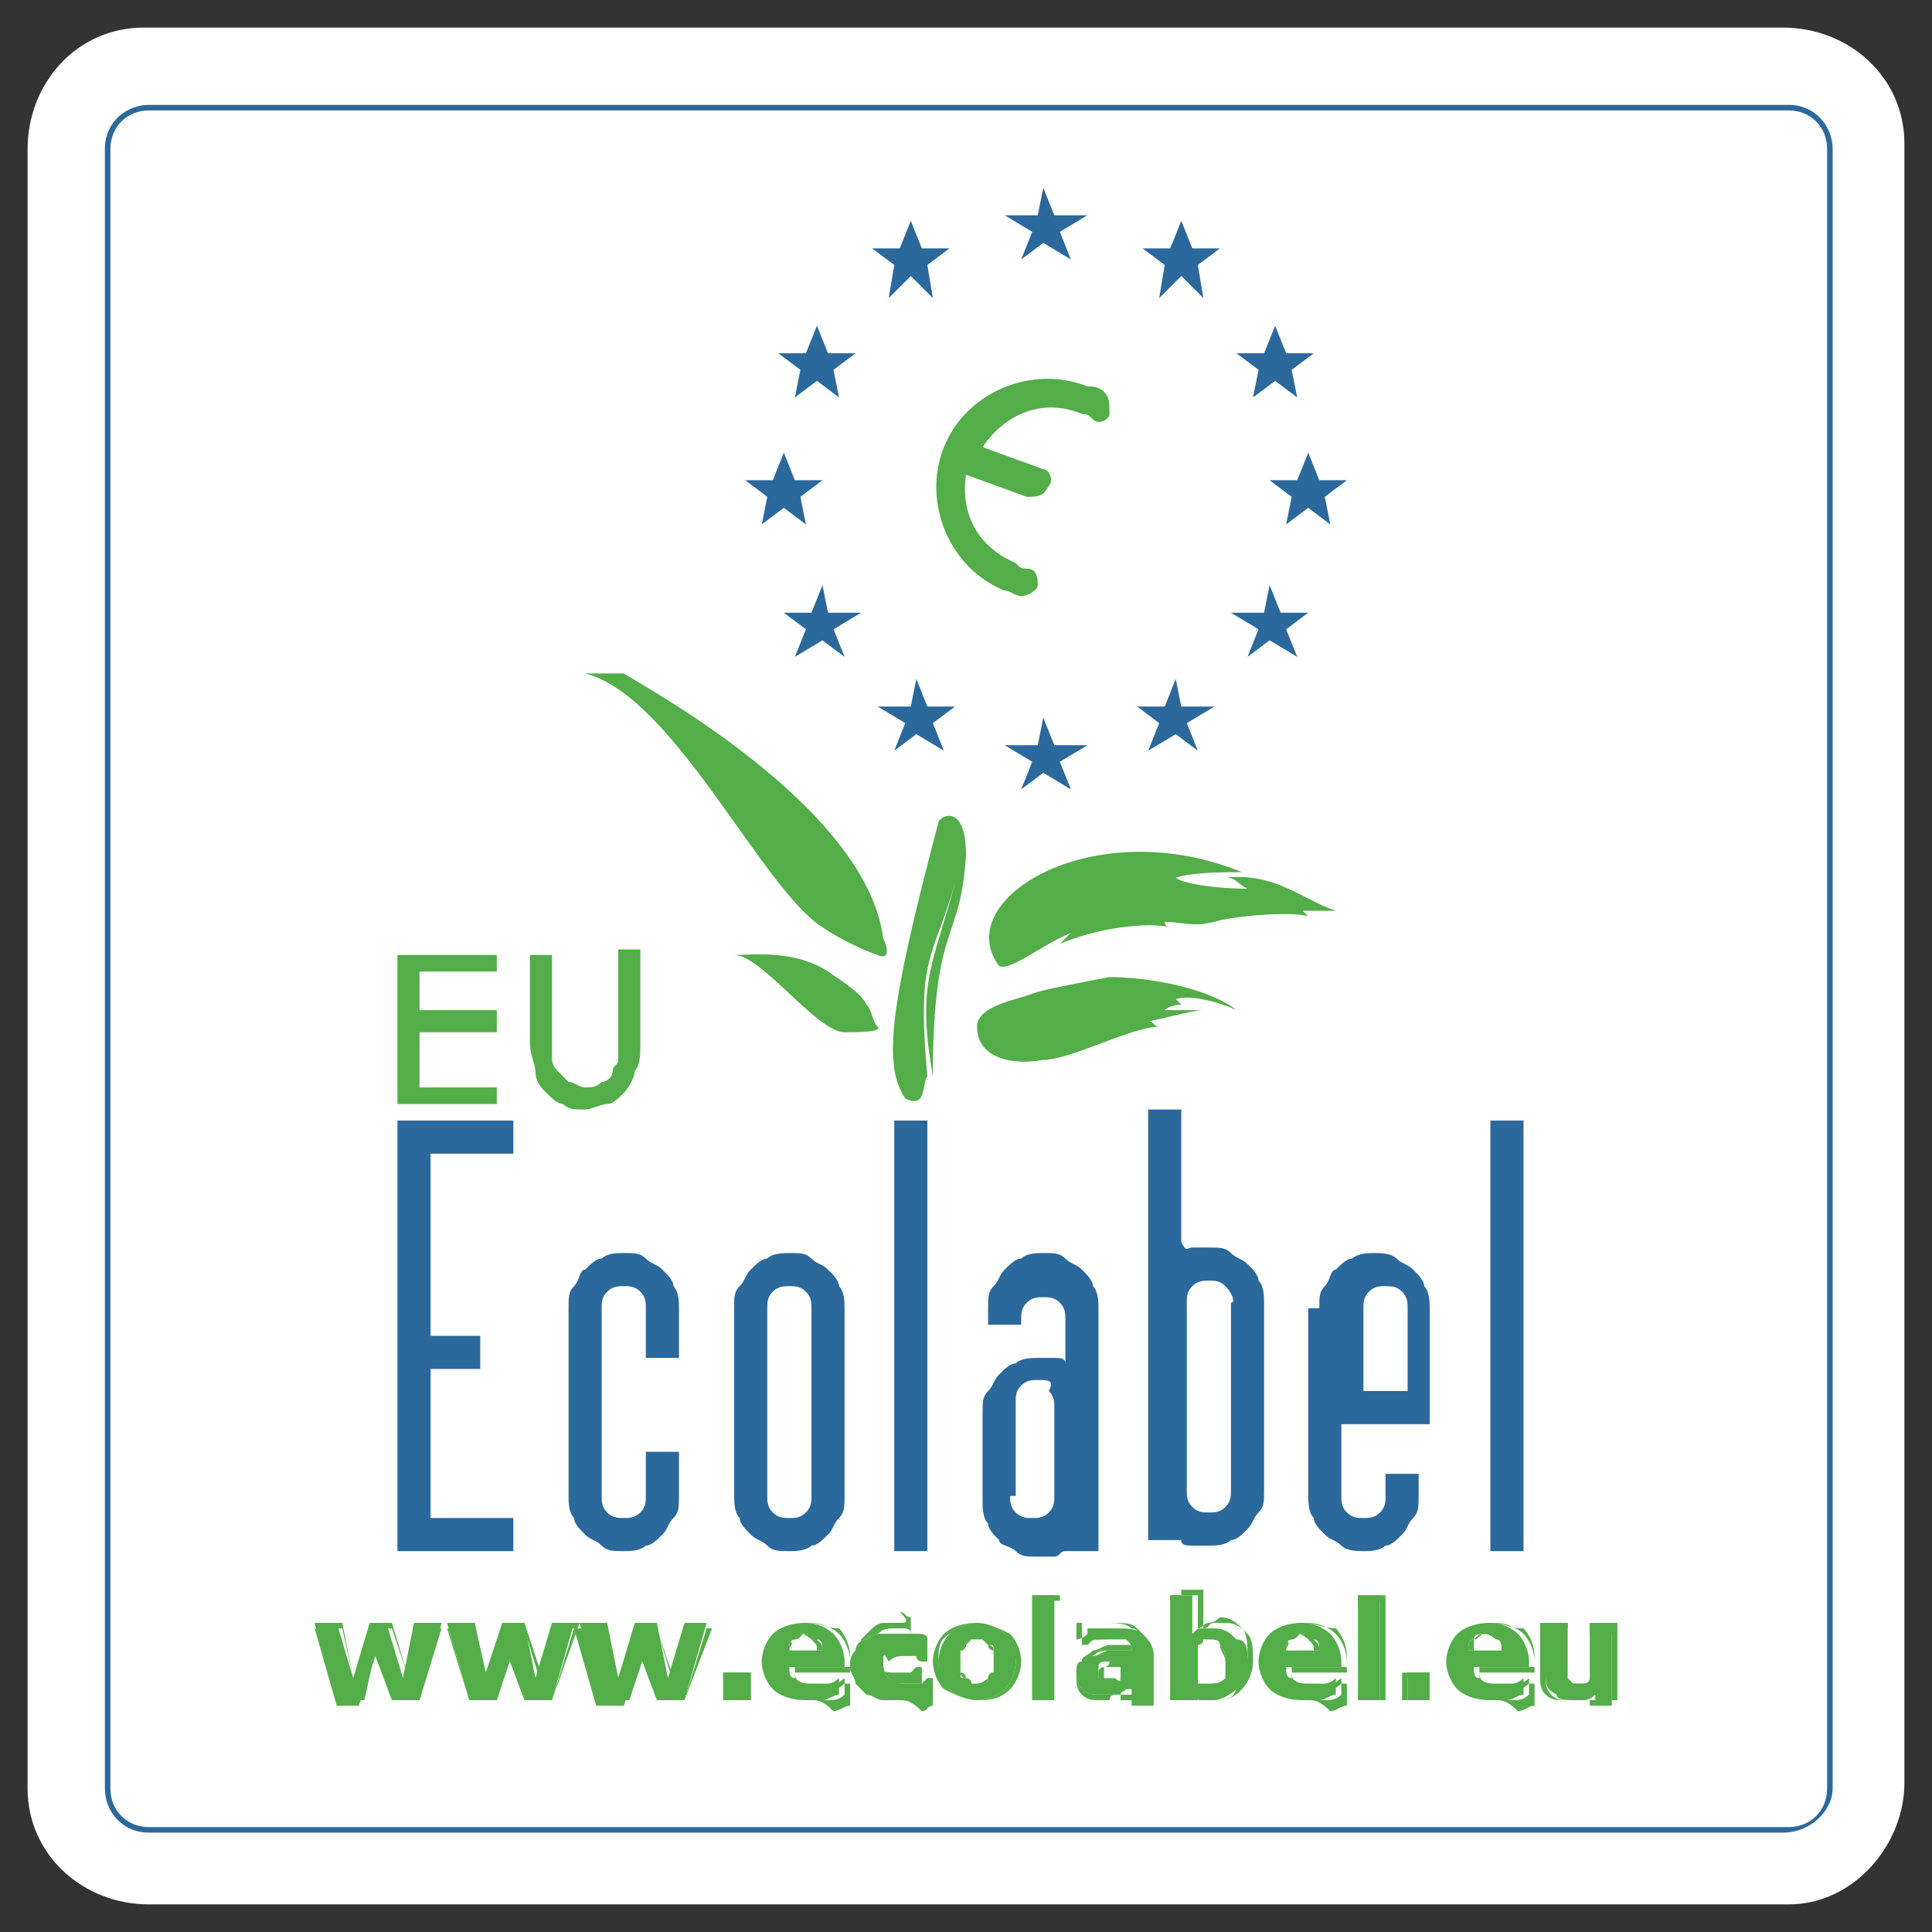 <?xml version="1.0" encoding="utf-8"?>
<!-- Generator: Adobe Illustrator 23.0.0, SVG Export Plug-In . SVG Version: 6.00 Build 0)  -->
<svg version="1.1" id="Layer_1" xmlns="http://www.w3.org/2000/svg" xmlns:xlink="http://www.w3.org/1999/xlink" x="0px" y="0px"
	 viewBox="0 0 35 35" style="enable-background:new 0 0 35 35;" xml:space="preserve">
<rect x="0" y="0" width="35" height="35" fill="#333333" stroke="none"/>
<style type="text/css">
	.st0{clip-path:url(#SVGID_2_);fill:#FFFFFF;}
	.st1{clip-path:url(#SVGID_2_);fill:#2B689C;}
	.st2{clip-path:url(#SVGID_2_);fill:#53AD48;}
</style>
<g>
	<defs>
		<rect id="SVGID_1_" x="0.5" y="0.5" width="34" height="34"/>
	</defs>
	<clipPath id="SVGID_2_">
		<use xlink:href="#SVGID_1_"  style="overflow:visible;"/>
	</clipPath>
	<path class="st0" d="M32.4,34.5H2.7c-1.2,0-2.2-0.9-2.2-2.1V2.7c0-1.2,0.9-2.2,2.1-2.2h29.7c1.2,0,2.2,0.9,2.2,2.1v29.7
		C34.5,33.4,33.6,34.5,32.4,34.5"/>
	<path class="st1" d="M32.3,33.2H2.7c-0.5,0-0.8-0.4-0.8-0.8V2.7c0-0.5,0.4-0.8,0.8-0.8h29.7c0.5,0,0.8,0.4,0.8,0.8v29.7
		C33.2,32.8,32.8,33.2,32.3,33.2 M33.1,2.7c0-0.4-0.3-0.7-0.7-0.7H2.7c-0.4,0-0.7,0.3-0.7,0.7v29.7c0,0.4,0.3,0.7,0.7,0.7h29.7
		c0.4,0,0.7-0.3,0.7-0.7V2.7z"/>
	<path class="st2" d="M20,7.1C19.9,7,19.8,7,19.7,7c-1-0.4-2.2,0.1-2.6,1.1c-0.4,1,0.1,2.2,1.1,2.6c0.1,0,0.2,0.1,0.3,0.1
		c0.1,0,0.3-0.1,0.3-0.2c0-0.1,0-0.3-0.2-0.3c-0.1,0-0.1,0-0.2-0.1c-0.7-0.3-1-0.9-0.9-1.6L18.6,9C18.8,9,18.9,9,19,8.8
		c0.1-0.1,0-0.3-0.1-0.3l-1.1-0.4c0.4-0.6,1.1-0.9,1.8-0.6c0.1,0,0.1,0,0.2,0.1c0.1,0.1,0.3,0,0.3-0.1C20.1,7.3,20.1,7.2,20,7.1"/>
	<polygon class="st1" points="18.9,3.4 18.8,3.9 18.2,3.9 18.7,4.2 18.5,4.7 18.9,4.4 19.4,4.7 19.2,4.2 19.7,3.9 19.1,3.9 	"/>
	<polygon class="st1" points="21.4,4 21.2,4.5 20.7,4.5 21.1,4.8 21,5.4 21.4,5 21.8,5.4 21.7,4.8 22.1,4.5 21.6,4.5 	"/>
	<polygon class="st1" points="22.8,6.7 22.7,7.2 23.1,6.9 23.5,7.2 23.4,6.7 23.8,6.4 23.3,6.4 23.1,5.9 22.9,6.4 22.4,6.4 	"/>
	<polygon class="st1" points="16.1,5.4 16.5,5 16.9,5.4 16.8,4.8 17.2,4.5 16.7,4.5 16.5,4 16.3,4.5 15.8,4.5 16.2,4.8 	"/>
	<polygon class="st1" points="14.5,6.7 14.4,7.2 14.8,6.9 15.2,7.2 15.1,6.7 15.5,6.4 15,6.4 14.8,5.9 14.6,6.4 14.1,6.4 	"/>
	<polygon class="st1" points="24.4,8.7 23.9,8.7 23.7,8.2 23.5,8.7 23,8.7 23.4,9 23.3,9.5 23.7,9.2 24.1,9.5 24,9 	"/>
	<polygon class="st1" points="23.2,11.1 23,10.6 22.9,11.1 22.3,11.1 22.8,11.4 22.6,11.9 23,11.6 23.5,11.9 23.3,11.4 23.7,11.1 	
		"/>
	<polygon class="st1" points="21.4,12.8 21.3,12.3 21.1,12.8 20.6,12.8 21,13.1 20.8,13.6 21.3,13.3 21.7,13.6 21.5,13.1 22,12.8 	
		"/>
	<polygon class="st1" points="15,11.1 14.9,10.6 14.7,11.1 14.2,11.1 14.6,11.4 14.4,11.9 14.9,11.6 15.3,11.9 15.1,11.4 15.6,11.1 
			"/>
	<polygon class="st1" points="16.8,12.8 16.6,12.3 16.5,12.8 15.9,12.8 16.4,13.1 16.2,13.6 16.6,13.3 17.1,13.6 16.9,13.1 
		17.3,12.8 	"/>
	<polygon class="st1" points="14.2,9.2 14.6,9.5 14.5,9 14.9,8.7 14.4,8.7 14.2,8.2 14,8.7 13.5,8.7 13.9,9 13.8,9.5 	"/>
	<polygon class="st1" points="19.1,13.5 18.9,13 18.8,13.5 18.2,13.5 18.7,13.8 18.5,14.3 18.9,14 19.4,14.3 19.2,13.8 19.7,13.5 	
		"/>
	<path class="st2" d="M17.5,15.5c-0.1,1.6-0.6,1.2-0.6,4c-0.3-1.7,0-2,0.4-3.5c-0.4,1.4-0.7,1.3-0.5,3.5c-0.1,0.1,0,0.6-0.4,0.4
		c-0.4-0.6-0.3-1.6,0.6-5C17,14.8,17.5,14.5,17.5,15.5"/>
	<path class="st2" d="M13.3,17.3c0.3,0,1.1-0.1,1.7,0.3c0.3,0.2,0.6,0.4,0.7,0.6c0.1,0.1,0.1,0.3,0.2,0.4c0.1,0.1-0.4,0.1-0.6,0.1
		C14.8,18.7,13.8,17.3,13.3,17.3"/>
	<path class="st2" d="M16,17c0.1,0.2,0.1,0.4-0.1,0.3c-0.3-0.1-0.7-0.3-1-0.5c-1.1-0.7-2.7-4.2-4.3-4.6c0.3,0,0.5,0,0.7,0
		C11.6,12.4,15.7,14.6,16,17"/>
	<path class="st2" d="M18.1,17.5c-0.9-1.2,1.7-2.8,4.4-1.7c-0.3,0-0.9,0-1.2,0.1c0.1,0.1,0.7,0.2,1.3,0.2c-0.2-0.1-0.2-0.2-0.4-0.2
		c0.9-0.1,1.4,0.4,2,0.6c-0.3,0-0.5,0-0.6,0c0,0,0,0,0.1,0.1c-0.3-0.1-1.4,0-1.7,0.1c-0.4,0.1-0.6,0-0.9,0c0,0.1,0.1,0.1,0.1,0.1
		c-0.4-0.1-1.3,0-2,0.3c0.1-0.1,0.1-0.1,0.2-0.2C18.9,17.1,18.3,17.6,18.1,17.5"/>
	<path class="st2" d="M17.7,18.6c0-0.4,0.8-0.5,1-0.6c0.3-0.1,0.9-0.2,1.4-0.3c0.7,0,1.8,0.2,2.3,0.6c-0.2-0.1-0.8-0.3-1.1-0.2
		c0.1,0.1,0.1,0.1,0.1,0.1c0,0-0.2,0-0.3,0.1c0.1,0,0.5,0,0.7,0c-0.2,0-0.9,0.2-1,0.2c0.1,0,0.1,0.1,0.2,0.1c-0.5,0-1.6,0.6-2.1,0.6
		C18.4,19.3,17.7,19.2,17.7,18.6"/>
	<polygon class="st2" points="8,29.4 7.6,30.8 7.1,30.8 6.8,29.9 6.6,30.8 6.1,30.8 5.7,29.4 6.1,29.4 6.4,30.4 6.7,29.4 7,29.4 
		7.3,30.4 7.5,29.4 	"/>
	<path class="st2" d="M7.6,30.8H7.1l0,0l-0.3-0.8l-0.3,0.9H6.1l-0.4-1.4h0.5l0.2,0.9l0.3-0.9h0.4l0,0l0.3,0.9l0.2-0.9H8L7.6,30.8z
		 M7.1,30.8h0.4L8,29.4H7.6l-0.2,1l-0.3-1H6.7l-0.3,1l-0.2-1H5.7l0.4,1.3h0.4l0.3-1L7.1,30.8z"/>
	<polygon class="st2" points="10.4,29.4 10,30.8 9.5,30.8 9.3,29.9 9,30.8 8.5,30.8 8.1,29.4 8.6,29.4 8.8,30.4 9.1,29.4 9.5,29.4 
		9.7,30.4 10,29.4 	"/>
	<path class="st2" d="M10,30.8H9.5l0,0l-0.3-0.8L9,30.8H8.5l0,0l-0.4-1.4h0.5l0.2,0.9l0.3-0.9h0.4l0,0l0.3,0.9l0.2-0.9h0.5l0,0
		L10,30.8z M9.5,30.8H10l0.4-1.3H10l-0.2,1l-0.3-1H9.1l-0.3,1l-0.2-1H8.1l0.4,1.3H9l0.3-1L9.5,30.8z"/>
	<polygon class="st2" points="12.8,29.4 12.4,30.8 11.9,30.8 11.7,29.9 11.4,30.8 10.9,30.8 10.5,29.4 11,29.4 11.2,30.4 11.5,29.4 
		11.9,29.4 12.1,30.4 12.4,29.4 	"/>
	<path class="st2" d="M12.4,30.8h-0.5l0,0l-0.3-0.8l-0.3,0.9h-0.5l-0.4-1.4H11l0.2,0.9l0.3-0.9h0.4l0,0l0.3,0.9l0.2-0.9h0.5l0,0
		L12.4,30.8z M12,30.8h0.4l0.4-1.3h-0.4l-0.2,1l-0.3-1h-0.4l-0.3,1l-0.2-1h-0.4l0.4,1.3h0.4l0.3-1L12,30.8z"/>
	<rect x="13.1" y="30.3" class="st2" width="0.5" height="0.5"/>
	<path class="st2" d="M13.6,30.8h-0.5v-0.5h0.5V30.8z M13.1,30.8h0.4v-0.4h-0.4V30.8z"/>
	<path class="st2" d="M15.3,30.2h-1c0,0.1,0,0.2,0.1,0.2c0.1,0.1,0.2,0.1,0.3,0.1c0.1,0,0.2,0,0.3,0c0.1,0,0.2-0.1,0.2-0.1h0v0.3
		c-0.1,0-0.2,0.1-0.3,0.1c-0.1,0-0.2,0-0.3,0c-0.3,0-0.5-0.1-0.6-0.2c-0.1-0.1-0.2-0.3-0.2-0.5c0-0.2,0.1-0.4,0.2-0.5
		c0.1-0.1,0.3-0.2,0.6-0.2c0.2,0,0.4,0.1,0.5,0.2c0.1,0.1,0.2,0.3,0.2,0.5V30.2z M14.9,29.9c0-0.1,0-0.2-0.1-0.2
		c0,0-0.1-0.1-0.2-0.1c-0.1,0-0.2,0-0.2,0.1c-0.1,0-0.1,0.1-0.1,0.2H14.9z"/>
	<path class="st2" d="M14.7,30.8c-0.3,0-0.5-0.1-0.6-0.2c-0.1-0.1-0.2-0.3-0.2-0.5c0-0.2,0.1-0.4,0.2-0.5c0.1-0.1,0.3-0.2,0.6-0.2
		c0.2,0,0.4,0.1,0.5,0.2c0.1,0.1,0.2,0.3,0.2,0.5v0.2h-1c0,0.1,0,0.2,0.1,0.2c0.1,0.1,0.2,0.1,0.3,0.1c0.1,0,0.2,0,0.3,0
		c0.1,0,0.2-0.1,0.2-0.1l0,0h0.1v0.4l0,0c-0.1,0-0.2,0.1-0.3,0.1C14.9,30.8,14.8,30.8,14.7,30.8 M14.6,29.4c-0.2,0-0.4,0.1-0.5,0.2
		c-0.1,0.1-0.2,0.3-0.2,0.5c0,0.2,0.1,0.4,0.2,0.5c0.1,0.1,0.3,0.2,0.6,0.2c0.1,0,0.2,0,0.3,0c0.1,0,0.2,0,0.3-0.1v-0.3h0
		c0,0-0.1,0.1-0.2,0.1c-0.1,0-0.2,0.1-0.3,0.1c-0.1,0-0.3,0-0.3-0.1c-0.1-0.1-0.1-0.1-0.1-0.3l0,0h1V30c0-0.2-0.1-0.4-0.2-0.5
		C15,29.5,14.9,29.4,14.6,29.4 M14.9,29.9h-0.6l0,0c0-0.1,0-0.2,0.1-0.2c0.1,0,0.1-0.1,0.2-0.1c0.1,0,0.2,0,0.2,0.1
		C14.9,29.8,14.9,29.8,14.9,29.9L14.9,29.9z M14.3,29.9h0.5c0-0.1,0-0.1-0.1-0.2c0,0-0.1-0.1-0.2-0.1c-0.1,0-0.1,0-0.2,0.1
		C14.4,29.8,14.3,29.8,14.3,29.9"/>
	<path class="st2" d="M16.3,30.8c-0.1,0-0.2,0-0.3,0c-0.1,0-0.2-0.1-0.3-0.1c-0.1-0.1-0.1-0.1-0.2-0.2c0-0.1-0.1-0.2-0.1-0.3
		c0-0.1,0-0.2,0.1-0.3c0-0.1,0.1-0.2,0.2-0.2c0.1-0.1,0.2-0.1,0.3-0.1c0.1,0,0.2,0,0.3,0c0.1,0,0.2,0,0.3,0c0.1,0,0.2,0,0.2,0.1v0.4
		h-0.1c0,0,0,0-0.1-0.1c0,0-0.1,0-0.1-0.1c0,0-0.1,0-0.1,0c0,0-0.1,0-0.1,0c-0.1,0-0.2,0-0.3,0.1C16,29.9,16,30,16,30.1
		c0,0.1,0,0.2,0.1,0.3c0.1,0.1,0.2,0.1,0.3,0.1c0.1,0,0.1,0,0.1,0c0,0,0.1,0,0.1,0c0,0,0.1,0,0.1,0c0,0,0,0,0.1-0.1h0.1v0.4
		c-0.1,0-0.1,0.1-0.2,0.1C16.5,30.8,16.4,30.8,16.3,30.8"/>
	<path class="st2" d="M16.3,30.8c-0.1,0-0.2,0-0.3,0c-0.1,0-0.2-0.1-0.3-0.1c-0.1-0.1-0.1-0.1-0.2-0.2c0-0.1-0.1-0.2-0.1-0.3
		c0-0.1,0-0.2,0.1-0.3c0-0.1,0.1-0.2,0.2-0.2c0.1-0.1,0.2-0.1,0.3-0.1c0.1,0,0.2,0,0.3,0c0.1,0,0.2,0,0.3,0c0.1,0,0.2,0,0.2,0.1l0,0
		v0.4h-0.1l0,0c0,0,0,0,0,0c0,0,0,0,0,0c0,0-0.1,0-0.1-0.1c0,0-0.1,0-0.1,0c0,0-0.1,0-0.1,0c-0.1,0-0.2,0-0.3,0.1
		C16,29.9,16,30,16,30.1c0,0.1,0,0.2,0.1,0.3c0.1,0.1,0.1,0.1,0.3,0.1c0.1,0,0.1,0,0.1,0c0,0,0.1,0,0.1,0c0,0,0.1,0,0.1,0
		c0,0,0,0,0.1,0l0,0l0,0h0.1v0.4l0,0c-0.1,0-0.1,0.1-0.2,0.1C16.5,30.8,16.4,30.8,16.3,30.8 M16.3,29.4c-0.1,0-0.2,0-0.3,0
		c-0.1,0-0.2,0.1-0.2,0.1c-0.1,0.1-0.1,0.1-0.2,0.2c0,0.1-0.1,0.2-0.1,0.3c0,0.1,0,0.2,0.1,0.3c0,0.1,0.1,0.2,0.2,0.2
		c0.1,0.1,0.2,0.1,0.2,0.1c0.1,0,0.2,0,0.3,0c0.1,0,0.2,0,0.2,0c0.1,0,0.1,0,0.2-0.1v-0.3h0c0,0,0,0-0.1,0c0,0,0,0-0.1,0.1
		c0,0-0.1,0-0.1,0c0,0-0.1,0-0.2,0c-0.1,0-0.2,0-0.3-0.1c-0.1-0.1-0.1-0.2-0.1-0.3c0-0.1,0-0.2,0.1-0.3c0.1-0.1,0.2-0.1,0.3-0.1
		c0.1,0,0.1,0,0.1,0c0,0,0.1,0,0.1,0c0,0,0.1,0,0.1,0.1c0,0,0,0,0,0c0,0,0,0,0,0h0v-0.3c-0.1,0-0.1-0.1-0.2-0.1
		C16.5,29.4,16.4,29.4,16.3,29.4"/>
	<path class="st2" d="M18.4,30.1c0,0.2-0.1,0.4-0.2,0.5c-0.1,0.1-0.3,0.2-0.5,0.2c-0.2,0-0.4-0.1-0.5-0.2C17,30.5,17,30.3,17,30.1
		c0-0.2,0.1-0.4,0.2-0.5c0.1-0.1,0.3-0.2,0.5-0.2c0.2,0,0.4,0.1,0.5,0.2C18.4,29.7,18.4,29.9,18.4,30.1 M17.9,30.4
		c0,0,0-0.1,0.1-0.1c0,0,0-0.1,0-0.2c0-0.1,0-0.1,0-0.2c0-0.1,0-0.1-0.1-0.1c0,0-0.1-0.1-0.1-0.1c0,0-0.1,0-0.1,0c0,0-0.1,0-0.1,0
		c0,0-0.1,0-0.1,0.1c0,0,0,0.1-0.1,0.1c0,0.1,0,0.1,0,0.2c0,0.1,0,0.1,0,0.2c0,0.1,0,0.1,0.1,0.1c0,0,0.1,0.1,0.1,0.1
		c0,0,0.1,0,0.1,0C17.7,30.5,17.8,30.5,17.9,30.4C17.8,30.5,17.9,30.5,17.9,30.4"/>
	<path class="st2" d="M17.7,30.8c-0.2,0-0.4-0.1-0.6-0.2c-0.1-0.1-0.2-0.3-0.2-0.5s0.1-0.4,0.2-0.5c0.1-0.1,0.3-0.2,0.6-0.2
		c0.2,0,0.4,0.1,0.6,0.2c0.1,0.1,0.2,0.3,0.2,0.5c0,0.2-0.1,0.4-0.2,0.5C18.1,30.8,17.9,30.8,17.7,30.8 M17.7,29.4
		c-0.2,0-0.4,0.1-0.5,0.2C17,29.7,17,29.9,17,30.1c0,0.2,0.1,0.4,0.2,0.5c0.1,0.1,0.3,0.2,0.5,0.2c0.2,0,0.4-0.1,0.5-0.2
		c0.1-0.1,0.2-0.3,0.2-0.5c0-0.2-0.1-0.4-0.2-0.5C18.1,29.5,17.9,29.4,17.7,29.4 M17.7,30.5c0,0-0.1,0-0.1,0c0,0-0.1,0-0.1-0.1
		c0,0,0-0.1-0.1-0.1c0-0.1,0-0.1,0-0.2c0-0.1,0-0.2,0-0.2c0-0.1,0-0.1,0.1-0.1c0,0,0.1-0.1,0.1-0.1c0.1,0,0.2,0,0.2,0
		c0,0,0.1,0,0.1,0.1c0,0,0,0.1,0.1,0.1c0,0.1,0,0.1,0,0.2c0,0.1,0,0.2,0,0.2c0,0,0,0.1-0.1,0.1c0,0-0.1,0.1-0.1,0.1
		C17.8,30.5,17.7,30.5,17.7,30.5 M17.7,29.7c0,0-0.1,0-0.1,0c0,0-0.1,0-0.1,0.1c0,0,0,0.1-0.1,0.1c0,0.1,0,0.1,0,0.2
		c0,0.1,0,0.1,0,0.2c0,0,0,0.1,0.1,0.1c0,0,0.1,0,0.1,0.1c0.1,0,0.1,0,0.2,0c0,0,0.1,0,0.1-0.1c0,0,0-0.1,0.1-0.1c0,0,0-0.1,0-0.2
		c0-0.1,0-0.1,0-0.2c0,0,0-0.1-0.1-0.1c0,0-0.1-0.1-0.1-0.1C17.8,29.7,17.7,29.7,17.7,29.7"/>
	<rect x="18.7" y="28.9" class="st2" width="0.4" height="1.9"/>
	<path class="st2" d="M19.2,30.8h-0.5v-1.9h0.5V30.8z M18.8,30.8h0.4v-1.8h-0.4V30.8z"/>
	<path class="st2" d="M20.4,30.6C20.4,30.7,20.4,30.7,20.4,30.6c-0.1,0.1-0.2,0.1-0.2,0.1c0,0-0.1,0-0.1,0c0,0-0.1,0-0.2,0
		c-0.1,0-0.2,0-0.3-0.1c-0.1-0.1-0.1-0.2-0.1-0.3c0-0.1,0-0.2,0.1-0.2c0-0.1,0.1-0.1,0.2-0.1c0.1,0,0.2-0.1,0.3-0.1
		c0.1,0,0.2,0,0.4,0v0c0-0.1,0-0.1-0.1-0.2c-0.1,0-0.2,0-0.3,0c-0.1,0-0.1,0-0.2,0c-0.1,0-0.1,0-0.2,0.1h0v-0.3c0,0,0.1,0,0.2,0
		c0.1,0,0.2,0,0.3,0c0.2,0,0.4,0,0.5,0.1c0.1,0.1,0.2,0.2,0.2,0.4v0.9h-0.4V30.6z M20.4,30.4v-0.3c-0.1,0-0.1,0-0.2,0
		c-0.1,0-0.1,0-0.2,0c0,0-0.1,0-0.1,0.1c0,0,0,0.1,0,0.1c0,0,0,0.1,0,0.1c0,0,0,0,0,0c0,0,0,0,0.1,0c0,0,0.1,0,0.1,0
		c0,0,0.1,0,0.1,0C20.3,30.5,20.4,30.5,20.4,30.4"/>
	<path class="st2" d="M19.9,30.8c-0.1,0-0.2,0-0.3-0.1c-0.1-0.1-0.1-0.2-0.1-0.3c0-0.1,0-0.2,0.1-0.3c0-0.1,0.1-0.1,0.2-0.2
		c0.1,0,0.2-0.1,0.3-0.1c0.1,0,0.2,0,0.4,0c0-0.1,0-0.1-0.1-0.1c-0.1,0-0.1,0-0.3,0c-0.1,0-0.1,0-0.2,0c-0.1,0-0.1,0-0.2,0.1l0,0
		h-0.1v-0.4l0,0c0,0,0.1,0,0.2,0c0.1,0,0.2,0,0.3,0c0.3,0,0.4,0,0.5,0.1c0.1,0.1,0.2,0.2,0.2,0.4v0.9h-0.5v-0.1c0,0,0,0-0.1,0
		c0,0-0.1,0-0.1,0.1c0,0-0.1,0-0.1,0C20.1,30.8,20,30.8,19.9,30.8 M20.1,29.7c0.1,0,0.2,0,0.3,0c0.1,0,0.1,0.1,0.1,0.2v0l0,0
		c-0.1,0-0.2,0-0.4,0c-0.1,0-0.2,0-0.3,0.1c-0.1,0-0.1,0.1-0.2,0.1c0,0.1-0.1,0.1-0.1,0.2c0,0.1,0,0.2,0.1,0.3
		c0.1,0.1,0.2,0.1,0.3,0.1c0.1,0,0.1,0,0.1,0c0,0,0.1,0,0.1,0c0,0,0.1,0,0.1-0.1c0,0,0.1,0,0.1-0.1l0,0v0.2h0.4v-0.9
		c0-0.2-0.1-0.3-0.2-0.3c-0.1-0.1-0.3-0.1-0.5-0.1c-0.1,0-0.2,0-0.3,0c-0.1,0-0.2,0-0.2,0v0.3h0c0,0,0.1,0,0.2-0.1
		C19.9,29.7,20,29.7,20.1,29.7 M20.2,30.5c-0.1,0-0.1,0-0.1,0c0,0-0.1,0-0.1,0c0,0,0,0,0-0.1c0,0,0,0,0-0.1c0,0,0-0.1,0-0.1
		c0,0,0.1,0,0.1-0.1c0,0,0.1,0,0.2,0c0.1,0,0.1,0,0.2,0l0,0v0.3l0,0c0,0-0.1,0.1-0.1,0.1C20.3,30.5,20.2,30.5,20.2,30.5 M20.4,30.2
		c-0.1,0-0.1,0-0.2,0c-0.1,0-0.1,0-0.2,0c0,0-0.1,0-0.1,0.1c0,0,0,0.1,0,0.1c0,0,0,0,0,0.1c0,0,0,0,0,0c0,0,0,0,0.1,0
		c0,0,0.1,0,0.1,0c0,0,0.1,0,0.1,0c0,0,0.1,0,0.1-0.1V30.2z"/>
	<path class="st2" d="M22.6,30.1c0,0.2-0.1,0.4-0.2,0.5c-0.1,0.1-0.3,0.2-0.4,0.2c-0.1,0-0.1,0-0.2,0c-0.1,0-0.1,0-0.2-0.1l0,0.1
		h-0.4v-1.9h0.4v0.7c0.1-0.1,0.1-0.1,0.2-0.1c0.1,0,0.1,0,0.2,0c0.2,0,0.3,0.1,0.4,0.2C22.6,29.7,22.6,29.9,22.6,30.1 M22.2,30.1
		c0-0.1,0-0.2-0.1-0.3c0-0.1-0.1-0.1-0.2-0.1c0,0-0.1,0-0.1,0c0,0-0.1,0-0.1,0.1v0.7c0,0,0.1,0,0.1,0c0,0,0.1,0,0.1,0
		c0.1,0,0.2,0,0.3-0.1C22.2,30.3,22.2,30.2,22.2,30.1"/>
	<path class="st2" d="M22,30.8c-0.1,0-0.1,0-0.2,0c-0.1,0-0.1,0-0.1-0.1l0,0.1h-0.5v-1.9h0.5v0.6c0.1,0,0.1-0.1,0.2-0.1
		c0.1,0,0.2-0.1,0.2-0.1c0.2,0,0.3,0.1,0.4,0.2c0.1,0.1,0.1,0.3,0.1,0.5c0,0.2-0.1,0.4-0.2,0.5C22.4,30.8,22.2,30.8,22,30.8
		 M21.7,30.7L21.7,30.7c0.1,0,0.1,0.1,0.2,0.1c0.1,0,0.1,0,0.2,0c0.2,0,0.3-0.1,0.4-0.2c0.1-0.1,0.2-0.3,0.2-0.5
		c0-0.2,0-0.4-0.1-0.5c-0.1-0.1-0.2-0.2-0.4-0.2c-0.1,0-0.2,0-0.2,0c-0.1,0-0.1,0.1-0.2,0.1l0,0v-0.7h-0.4v1.8L21.7,30.7L21.7,30.7z
		 M21.9,30.5c0,0-0.1,0-0.1,0c0,0-0.1,0-0.1,0l0,0v-0.7l0,0c0,0,0.1,0,0.1-0.1c0,0,0.1,0,0.1,0c0.1,0,0.2,0,0.2,0.1
		c0,0.1,0.1,0.2,0.1,0.3c0,0.1,0,0.2-0.1,0.3C22.1,30.5,22,30.5,21.9,30.5 M21.7,30.5C21.7,30.5,21.7,30.5,21.7,30.5
		c0.1,0,0.1,0,0.2,0c0.1,0,0.2,0,0.2-0.1c0.1-0.1,0.1-0.2,0.1-0.3c0-0.1,0-0.2-0.1-0.3c0-0.1-0.1-0.1-0.2-0.1c0,0-0.1,0-0.1,0
		c0,0-0.1,0-0.1,0V30.5z"/>
	<path class="st2" d="M24.3,30.2h-1c0,0.1,0,0.2,0.1,0.2c0.1,0.1,0.2,0.1,0.3,0.1c0.1,0,0.2,0,0.3,0c0.1,0,0.2-0.1,0.2-0.1h0v0.3
		c-0.1,0-0.2,0.1-0.3,0.1c-0.1,0-0.2,0-0.3,0c-0.3,0-0.5-0.1-0.6-0.2c-0.1-0.1-0.2-0.3-0.2-0.5c0-0.2,0.1-0.4,0.2-0.5
		c0.1-0.1,0.3-0.2,0.6-0.2c0.2,0,0.4,0.1,0.5,0.2c0.1,0.1,0.2,0.3,0.2,0.5V30.2z M23.9,29.9c0-0.1,0-0.2-0.1-0.2
		c0,0-0.1-0.1-0.2-0.1c-0.1,0-0.2,0-0.2,0.1c-0.1,0-0.1,0.1-0.1,0.2H23.9z"/>
	<path class="st2" d="M23.7,30.8c-0.3,0-0.5-0.1-0.6-0.2c-0.1-0.1-0.2-0.3-0.2-0.5c0-0.2,0.1-0.4,0.2-0.5c0.1-0.1,0.3-0.2,0.6-0.2
		c0.2,0,0.4,0.1,0.5,0.2c0.1,0.1,0.2,0.3,0.2,0.5v0.2h-1c0,0.1,0,0.2,0.1,0.2c0.1,0.1,0.2,0.1,0.3,0.1c0.1,0,0.2,0,0.3,0
		c0.1,0,0.2-0.1,0.2-0.1l0,0h0.1v0.4l0,0c-0.1,0-0.2,0.1-0.3,0.1C23.9,30.8,23.8,30.8,23.7,30.8 M23.6,29.4c-0.2,0-0.4,0.1-0.5,0.2
		c-0.1,0.1-0.2,0.3-0.2,0.5c0,0.2,0.1,0.4,0.2,0.5c0.1,0.1,0.3,0.2,0.6,0.2c0.1,0,0.2,0,0.3,0c0.1,0,0.2,0,0.3-0.1v-0.3h0
		c0,0-0.1,0.1-0.2,0.1c-0.1,0-0.2,0.1-0.3,0.1c-0.1,0-0.3,0-0.3-0.1c-0.1-0.1-0.1-0.1-0.1-0.3l0,0h1V30c0-0.2-0.1-0.4-0.2-0.5
		C24,29.5,23.8,29.4,23.6,29.4 M23.9,29.9h-0.6l0,0c0-0.1,0-0.2,0.1-0.2c0.1,0,0.1-0.1,0.2-0.1c0.1,0,0.2,0,0.2,0.1
		C23.9,29.8,23.9,29.8,23.9,29.9L23.9,29.9z M23.3,29.9h0.5c0-0.1,0-0.1-0.1-0.2c0,0-0.1-0.1-0.2-0.1c-0.1,0-0.1,0-0.2,0.1
		C23.4,29.8,23.3,29.8,23.3,29.9"/>
	<rect x="24.6" y="28.9" class="st2" width="0.4" height="1.9"/>
	<path class="st2" d="M25.1,30.8h-0.5v-1.9h0.5V30.8z M24.6,30.8H25v-1.8h-0.4V30.8z"/>
	<rect x="25.5" y="30.3" class="st2" width="0.4" height="0.5"/>
	<path class="st2" d="M25.9,30.8h-0.5v-0.5h0.5V30.8z M25.5,30.8h0.4v-0.4h-0.4V30.8z"/>
	<path class="st2" d="M27.7,30.2h-1c0,0.1,0,0.2,0.1,0.2c0.1,0.1,0.2,0.1,0.3,0.1c0.1,0,0.2,0,0.3,0c0.1,0,0.2-0.1,0.2-0.1h0v0.3
		c-0.1,0-0.2,0.1-0.3,0.1c-0.1,0-0.2,0-0.3,0c-0.3,0-0.5-0.1-0.6-0.2c-0.1-0.1-0.2-0.3-0.2-0.5c0-0.2,0.1-0.4,0.2-0.5
		c0.1-0.1,0.3-0.2,0.6-0.2c0.2,0,0.4,0.1,0.5,0.2c0.1,0.1,0.2,0.3,0.2,0.5V30.2z M27.2,29.9c0-0.1,0-0.2-0.1-0.2
		c0,0-0.1-0.1-0.2-0.1c-0.1,0-0.2,0-0.2,0.1c-0.1,0-0.1,0.1-0.1,0.2H27.2z"/>
	<path class="st2" d="M27.1,30.8c-0.3,0-0.5-0.1-0.6-0.2c-0.1-0.1-0.2-0.3-0.2-0.5c0-0.2,0.1-0.4,0.2-0.5c0.1-0.1,0.3-0.2,0.6-0.2
		c0.2,0,0.4,0.1,0.5,0.2c0.1,0.1,0.2,0.3,0.2,0.5v0.2h-1c0,0.1,0,0.2,0.1,0.2c0.1,0.1,0.2,0.1,0.3,0.1c0.1,0,0.2,0,0.3,0
		c0.1,0,0.2-0.1,0.2-0.1l0,0h0.1v0.4l0,0c-0.1,0-0.2,0.1-0.3,0.1C27.3,30.8,27.2,30.8,27.1,30.8 M27,29.4c-0.2,0-0.4,0.1-0.5,0.2
		c-0.1,0.1-0.2,0.3-0.2,0.5c0,0.2,0.1,0.4,0.2,0.5c0.1,0.1,0.3,0.2,0.6,0.2c0.1,0,0.2,0,0.3,0c0.1,0,0.2,0,0.3-0.1v-0.3h0
		c0,0-0.1,0.1-0.2,0.1c-0.1,0-0.2,0.1-0.3,0.1c-0.2,0-0.3,0-0.3-0.1c-0.1-0.1-0.1-0.1-0.1-0.3l0,0h1V30c0-0.2-0.1-0.4-0.2-0.5
		C27.4,29.5,27.2,29.4,27,29.4 M27.2,29.9h-0.6l0,0c0-0.1,0-0.2,0.1-0.2c0.1,0,0.1-0.1,0.2-0.1c0.1,0,0.2,0,0.2,0.1
		C27.2,29.8,27.2,29.8,27.2,29.9L27.2,29.9z M26.7,29.9h0.5c0-0.1,0-0.1-0.1-0.2c0,0-0.1-0.1-0.2-0.1c-0.1,0-0.1,0-0.2,0.1
		C26.7,29.8,26.7,29.8,26.7,29.9"/>
	<path class="st2" d="M29.3,30.8h-0.4v-0.1c-0.1,0.1-0.2,0.1-0.2,0.1c-0.1,0-0.1,0-0.2,0c-0.1,0-0.3,0-0.3-0.1
		C28,30.6,28,30.5,28,30.3v-0.9h0.4v0.7c0,0.1,0,0.1,0,0.2c0,0,0,0.1,0,0.1c0,0,0,0.1,0.1,0.1c0,0,0.1,0,0.1,0c0,0,0.1,0,0.1,0
		c0,0,0.1,0,0.1-0.1v-1h0.4V30.8z"/>
	<path class="st2" d="M28.4,30.8c-0.2,0-0.3,0-0.4-0.1c-0.1-0.1-0.1-0.2-0.1-0.4v-0.9h0.5v0.7c0,0.1,0,0.1,0,0.2c0,0,0,0.1,0,0.1
		c0,0,0,0,0.1,0.1c0,0,0.1,0,0.1,0c0,0,0.1,0,0.1,0c0,0,0.1,0,0.1-0.1v-1h0.5v1.4h-0.5v-0.1c-0.1,0.1-0.1,0.1-0.2,0.1
		C28.6,30.8,28.5,30.8,28.4,30.8 M28,29.4v0.9c0,0.2,0,0.3,0.1,0.4c0.1,0.1,0.2,0.1,0.3,0.1c0.1,0,0.2,0,0.2,0
		c0.1,0,0.1-0.1,0.2-0.1l0,0v0.2h0.4v-1.3h-0.4v0.9l0,0c0,0-0.1,0-0.1,0.1c0,0-0.1,0-0.1,0c-0.1,0-0.1,0-0.1,0c0,0-0.1,0-0.1-0.1
		c0,0,0-0.1,0-0.1c0,0,0-0.1,0-0.2v-0.7H28z"/>
	<polygon class="st2" points="9,20 7.2,20 7.2,17.3 9,17.3 9,17.6 7.6,17.6 7.6,18.3 9,18.3 9,18.7 7.6,18.7 7.6,19.7 9,19.7 	"/>
	<path class="st2" d="M11.6,18.9c0,0.2,0,0.4-0.1,0.5c0,0.1-0.1,0.3-0.2,0.4c-0.1,0.1-0.2,0.2-0.3,0.2c-0.1,0-0.3,0.1-0.4,0.1
		c-0.2,0-0.3,0-0.4-0.1c-0.1,0-0.2-0.1-0.3-0.2c-0.1-0.1-0.2-0.2-0.2-0.4c0-0.1-0.1-0.3-0.1-0.5v-1.6h0.4v1.6c0,0.1,0,0.3,0,0.3
		c0,0.1,0.1,0.2,0.1,0.2c0.1,0.1,0.1,0.1,0.2,0.2c0.1,0,0.2,0.1,0.3,0.1c0.1,0,0.2,0,0.3-0.1c0.1,0,0.2-0.1,0.2-0.2
		c0-0.1,0.1-0.1,0.1-0.2c0-0.1,0-0.2,0-0.3v-1.7h0.4V18.9z"/>
	<polygon class="st1" points="7.2,28.1 7.2,20.3 9.3,20.3 9.3,20.9 7.8,20.9 7.8,24.2 8.7,24.2 8.7,24.8 7.8,24.8 7.8,27.5 
		9.3,27.5 9.3,28.1 	"/>
	<path class="st1" d="M11.7,24.6v-0.9c0-0.1,0-0.2-0.1-0.3c-0.1-0.1-0.2-0.1-0.3-0.1c-0.1,0-0.2,0-0.3,0.1c-0.1,0.1-0.1,0.2-0.1,0.3
		v3.4c0,0.1,0,0.2,0.1,0.3c0.1,0.1,0.2,0.1,0.3,0.1c0.1,0,0.2,0,0.3-0.1c0.1-0.1,0.1-0.2,0.1-0.3v-0.8h0.6v0.8c0,0.2,0,0.3-0.1,0.4
		c-0.1,0.1-0.1,0.2-0.2,0.3c-0.1,0.1-0.2,0.2-0.3,0.2c-0.1,0.1-0.3,0.1-0.4,0.1c-0.2,0-0.3,0-0.4-0.1c-0.1-0.1-0.2-0.1-0.3-0.2
		c-0.1-0.1-0.2-0.2-0.2-0.3c-0.1-0.1-0.1-0.3-0.1-0.4v-3.4c0-0.2,0-0.3,0.1-0.4c0.1-0.1,0.1-0.3,0.2-0.3c0.1-0.1,0.2-0.2,0.3-0.2
		c0.1-0.1,0.3-0.1,0.4-0.1c0.2,0,0.3,0,0.4,0.1c0.1,0.1,0.2,0.1,0.3,0.2c0.1,0.1,0.2,0.2,0.2,0.3c0.1,0.1,0.1,0.3,0.1,0.4v0.9H11.7z
		"/>
	<path class="st1" d="M15.3,27.1c0,0.2,0,0.3-0.1,0.4c-0.1,0.1-0.1,0.2-0.2,0.3c-0.1,0.1-0.2,0.2-0.3,0.2c-0.1,0.1-0.3,0.1-0.4,0.1
		c-0.2,0-0.3,0-0.4-0.1c-0.1-0.1-0.2-0.1-0.3-0.2c-0.1-0.1-0.2-0.2-0.2-0.3c-0.1-0.1-0.1-0.3-0.1-0.4v-3.4c0-0.2,0-0.3,0.1-0.4
		c0.1-0.1,0.1-0.2,0.2-0.3c0.1-0.1,0.2-0.2,0.3-0.2c0.1-0.1,0.3-0.1,0.4-0.1c0.2,0,0.3,0,0.4,0.1c0.1,0.1,0.2,0.1,0.3,0.2
		c0.1,0.1,0.2,0.2,0.2,0.3c0.1,0.1,0.1,0.3,0.1,0.4V27.1z M14.7,23.7c0-0.1,0-0.2-0.1-0.3c-0.1-0.1-0.2-0.1-0.3-0.1
		c-0.1,0-0.2,0-0.3,0.1c-0.1,0.1-0.1,0.2-0.1,0.3v3.4c0,0.1,0,0.2,0.1,0.3c0.1,0.1,0.2,0.1,0.3,0.1c0.1,0,0.2,0,0.3-0.1
		c0.1-0.1,0.1-0.2,0.1-0.3V23.7z"/>
	<rect x="16.2" y="20.3" class="st1" width="0.6" height="7.8"/>
	<path class="st1" d="M19.3,28.1c-0.1,0-0.1,0.1-0.2,0.1c-0.1,0-0.2,0-0.3,0c-0.2,0-0.3,0-0.4-0.1c-0.1-0.1-0.3-0.1-0.3-0.2
		c-0.1-0.1-0.2-0.2-0.2-0.3c-0.1-0.1-0.1-0.3-0.1-0.4v-1.6c0-0.2,0-0.3,0.1-0.4c0.1-0.1,0.1-0.2,0.2-0.3c0.1-0.1,0.2-0.2,0.3-0.2
		c0.1-0.1,0.3-0.1,0.4-0.1c0.1,0,0.2,0,0.3,0c0.1,0,0.2,0,0.2,0.1v-0.8c0-0.1,0-0.2-0.1-0.3c-0.1-0.1-0.2-0.1-0.3-0.1
		c-0.1,0-0.2,0-0.3,0.1c-0.1,0.1-0.1,0.2-0.1,0.3V24h-0.6v-0.3c0-0.2,0-0.3,0.1-0.4c0.1-0.1,0.1-0.2,0.2-0.3
		c0.1-0.1,0.2-0.2,0.3-0.2c0.1-0.1,0.3-0.1,0.4-0.1c0.2,0,0.3,0,0.4,0.1c0.1,0.1,0.2,0.1,0.3,0.2c0.1,0.1,0.2,0.2,0.2,0.3
		c0.1,0.1,0.1,0.3,0.1,0.4v4.4L19.3,28.1L19.3,28.1z M18.3,27.1c0,0.1,0,0.2,0.1,0.3c0.1,0.1,0.2,0.1,0.3,0.1c0.1,0,0.2,0,0.3-0.1
		c0.1-0.1,0.1-0.2,0.1-0.3v-1.6c0-0.1,0-0.2-0.1-0.3C19.1,25,19,25,18.8,25c-0.1,0-0.2,0-0.3,0.1c-0.1,0.1-0.1,0.2-0.1,0.3V27.1z"/>
	<path class="st1" d="M21.6,22.6c0.1,0,0.2,0,0.3,0c0.2,0,0.3,0,0.4,0.1c0.1,0.1,0.2,0.1,0.3,0.2c0.1,0.1,0.2,0.2,0.2,0.3
		c0.1,0.1,0.1,0.3,0.1,0.4v3.4c0,0.2,0,0.3-0.1,0.4c-0.1,0.1-0.1,0.2-0.2,0.3c-0.1,0.1-0.2,0.2-0.3,0.2c-0.1,0.1-0.3,0.1-0.4,0.1
		c-0.1,0-0.2,0-0.3,0c-0.1,0-0.2,0-0.2-0.1v0h-0.6v-7.8h0.6v2.4C21.5,22.7,21.5,22.6,21.6,22.6 M22.2,23.3c-0.1-0.1-0.2-0.1-0.3-0.1
		c-0.1,0-0.2,0-0.3,0.1c-0.1,0.1-0.1,0.2-0.1,0.3v3.4c0,0.1,0,0.2,0.1,0.3c0.1,0.1,0.2,0.1,0.3,0.1c0.1,0,0.2,0,0.3-0.1
		c0.1-0.1,0.1-0.2,0.1-0.3v-3.4C22.4,23.6,22.3,23.4,22.2,23.3"/>
	<path class="st1" d="M23.9,23.7c0-0.2,0-0.3,0.1-0.4c0.1-0.1,0.1-0.3,0.2-0.3c0.1-0.1,0.2-0.2,0.3-0.2c0.1-0.1,0.3-0.1,0.4-0.1
		s0.3,0,0.4,0.1c0.1,0.1,0.2,0.1,0.3,0.2c0.1,0.1,0.2,0.2,0.2,0.3c0.1,0.1,0.1,0.3,0.1,0.4v2.1h-1.6v1.3c0,0.1,0,0.2,0.1,0.3
		c0.1,0.1,0.2,0.1,0.3,0.1c0.1,0,0.2,0,0.3-0.1c0.1-0.1,0.1-0.2,0.1-0.3v-0.4h0.6v0.4c0,0.2,0,0.3-0.1,0.4c-0.1,0.1-0.1,0.2-0.2,0.3
		c-0.1,0.1-0.2,0.2-0.3,0.2c-0.1,0.1-0.3,0.1-0.4,0.1s-0.3,0-0.4-0.1c-0.1-0.1-0.2-0.1-0.3-0.2c-0.1-0.1-0.2-0.2-0.2-0.3
		c-0.1-0.1-0.1-0.3-0.1-0.4V23.7z M24.5,25.2h1v-1.5c0-0.1,0-0.2-0.1-0.3c-0.1-0.1-0.2-0.1-0.3-0.1c-0.1,0-0.2,0-0.3,0.1
		c-0.1,0.1-0.1,0.2-0.1,0.3V25.2z"/>
	<rect x="27" y="20.3" class="st1" width="0.6" height="7.8"/>
</g>
</svg>
